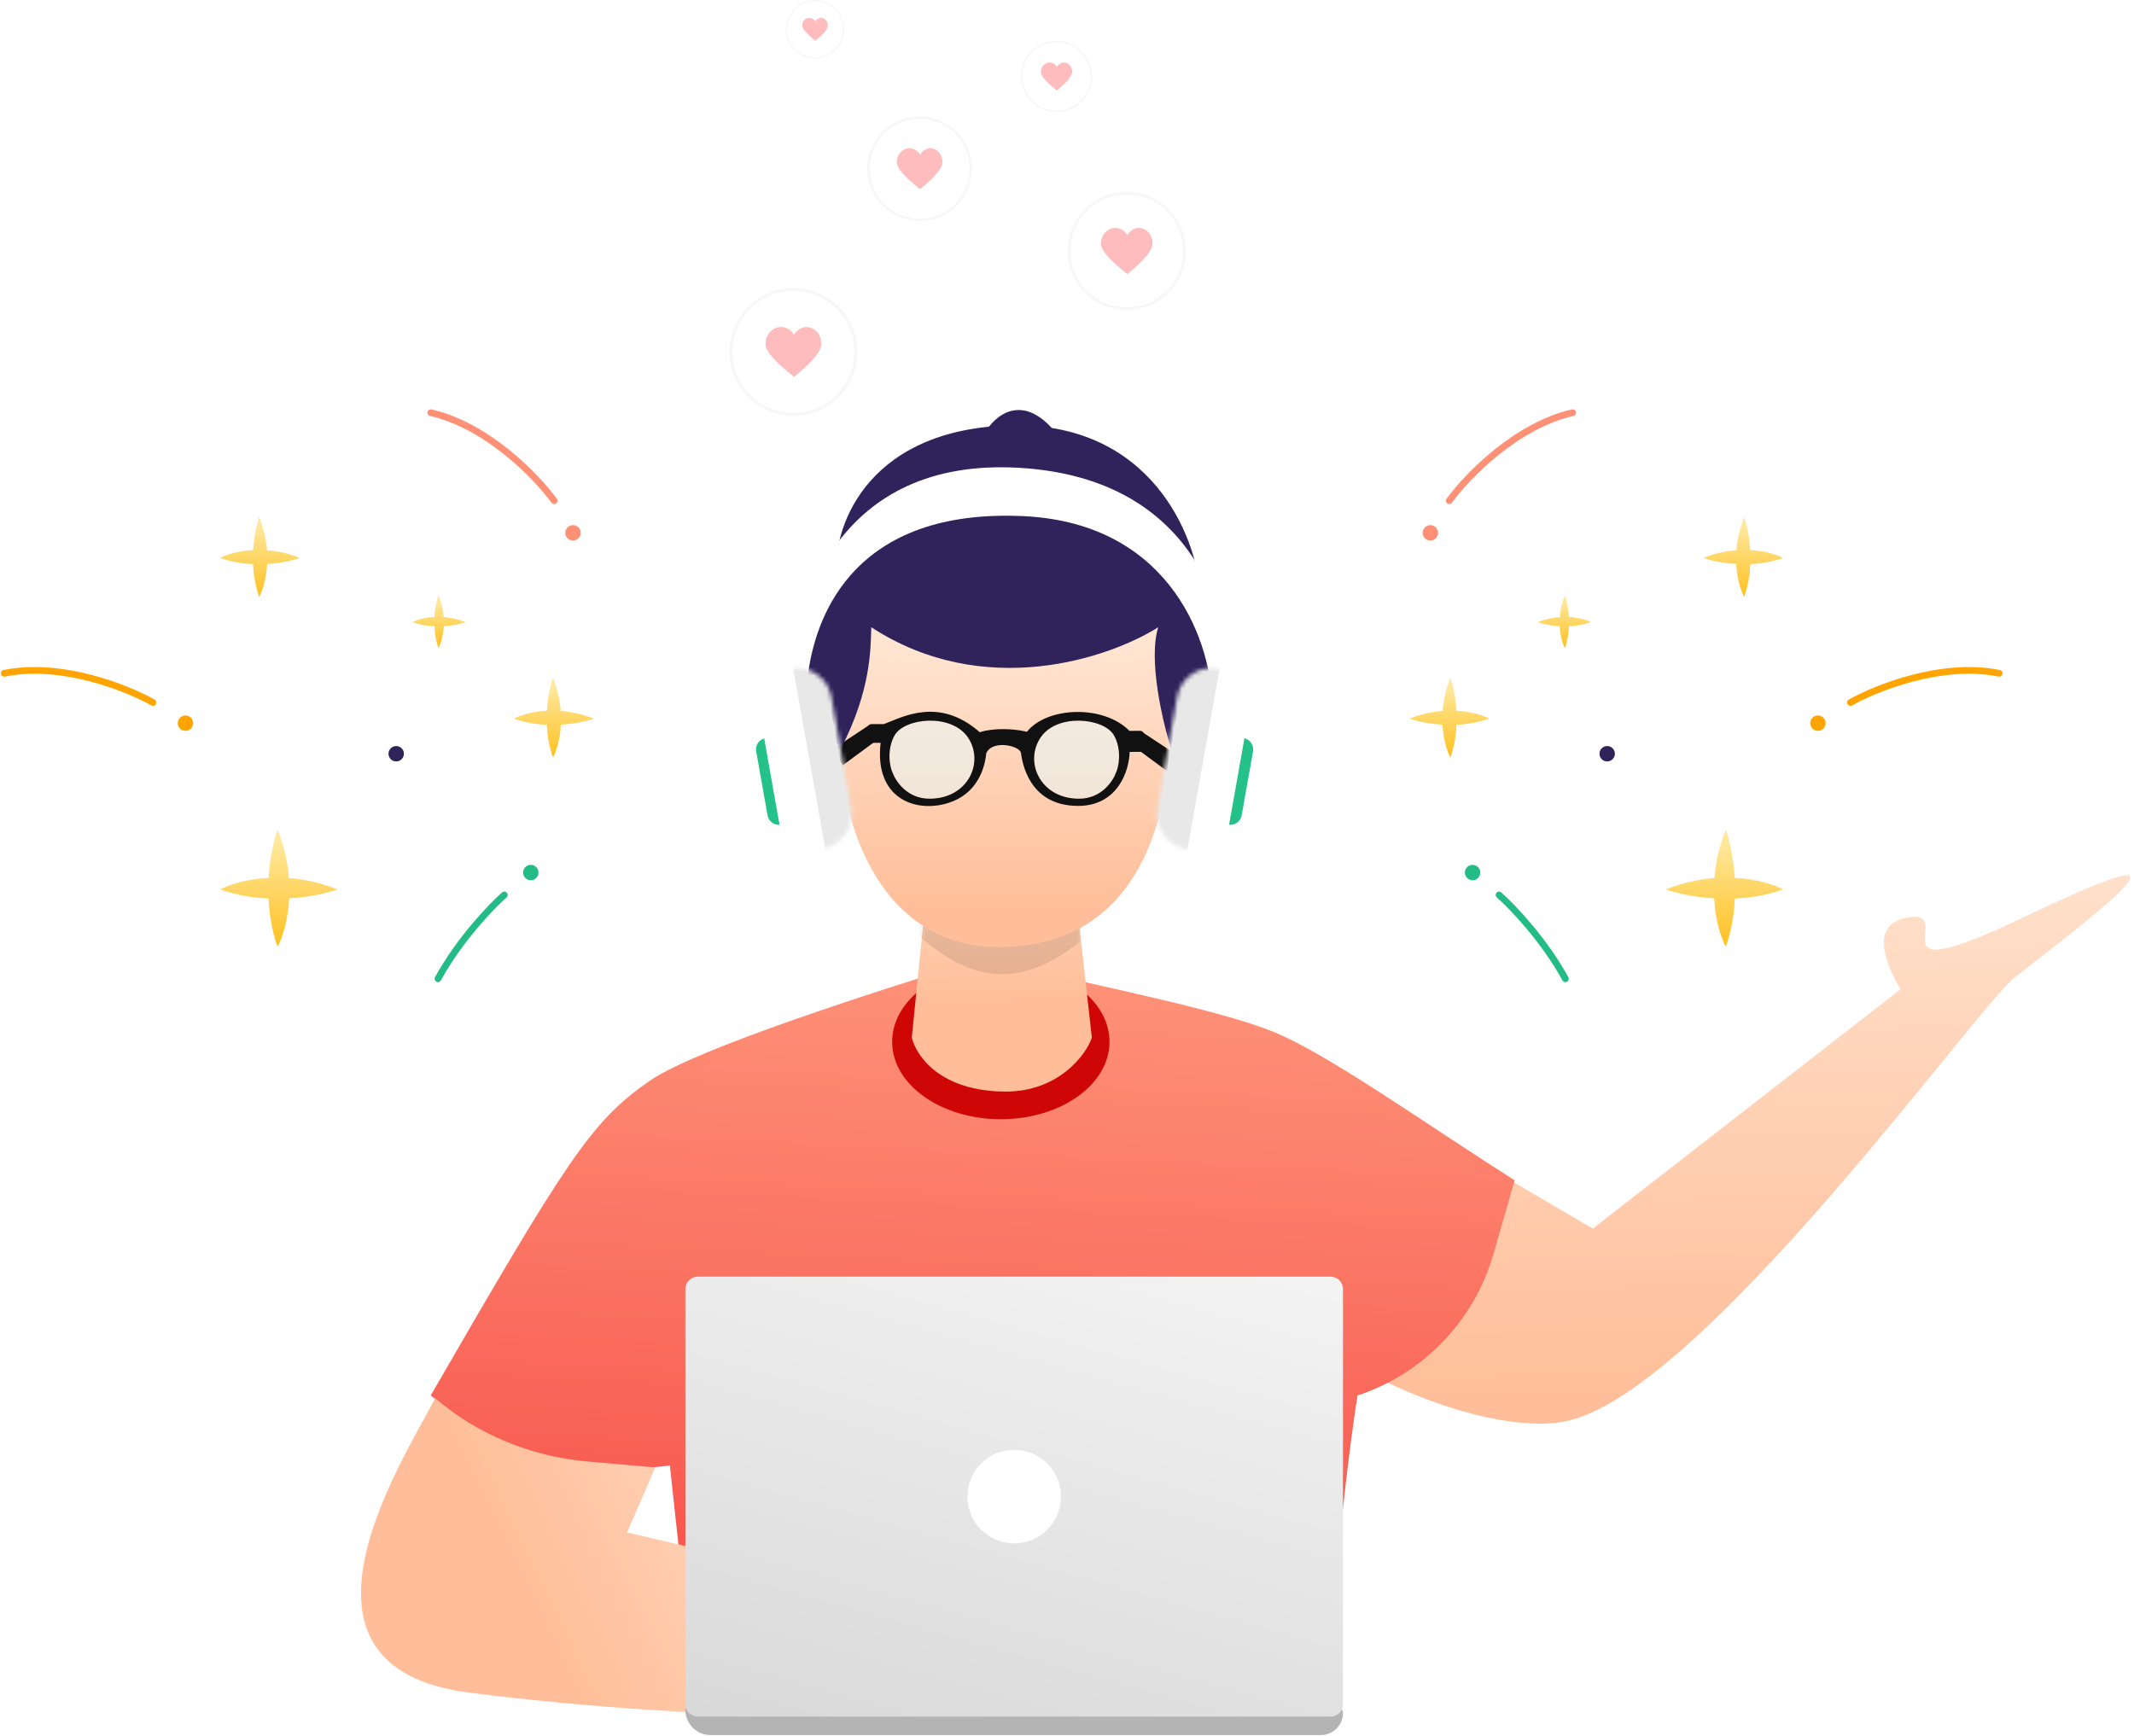 <svg width="510" height="415" viewBox="0 0 510 415" fill="none" xmlns="http://www.w3.org/2000/svg">
<g clip-path="url(#clip0_599_1328)">
<path d="M380.649 293.659L340.928 270.341L309.727 316.773C327.955 331.985 358.577 343.048 374.401 339.67C406.875 332.737 472.499 240.534 481.604 233.514C512.602 209.617 522.678 200.548 483.89 219.117C446.91 236.821 466.496 219.117 457.436 219.117C446.552 219.877 450.158 229.538 454.198 236.46L380.649 293.659Z" fill="url(#paint0_linear_599_1328)"/>
<path d="M155.262 258.334C166.469 250.552 210.751 236.534 230.199 230.497L250.775 232.742C263.738 235.956 291.545 241.435 304.335 246.621C317.126 251.806 340.339 268.343 361.993 282.133L356.88 299.841C352.289 315.744 340.145 328.356 324.427 333.547C320.382 359.269 316.894 401.086 317.471 414.05L166.984 413.933L160.095 350.285L129.106 353.605L102.93 333.547C135.707 276.853 141.254 268.062 155.262 258.334Z" fill="url(#paint1_linear_599_1328)"/>
<path d="M112.215 404.588C64.535 398.543 95.546 350.218 103.999 334.259C114.224 342.866 126.85 348.117 140.163 349.3L156.594 350.759L149.866 366.281L222.505 383.287L232.696 411.558C225.438 410.322 171.508 412.107 112.215 404.588Z" fill="url(#paint2_linear_599_1328)"/>
<path d="M235.273 103.623C237.62 99.38 244.35 93.439 252.498 103.623H235.273Z" fill="#30235B"/>
<path d="M239.183 267.514C253.528 267.514 265.156 259.228 265.156 249.006C265.156 238.784 253.528 230.498 239.183 230.498C224.839 230.498 213.211 238.784 213.211 249.006C213.211 259.228 224.839 267.514 239.183 267.514Z" fill="#CF0606"/>
<path d="M217.906 248.011L221.537 211.862H256.882L260.942 248.011C259.523 252.268 252.823 260.904 240.416 260.904C224.604 260.904 218.92 252.268 217.906 248.011Z" fill="url(#paint3_linear_599_1328)"/>
<mask id="mask0_599_1328" style="mask-type:alpha" maskUnits="userSpaceOnUse" x="217" y="211" width="44" height="50">
<path d="M217.906 248.011L221.537 211.862H256.882L260.949 248.084C259.53 252.341 252.808 260.905 240.401 260.905C224.588 260.905 218.92 252.268 217.906 248.011Z" fill="url(#paint4_linear_599_1328)"/>
</mask>
<g mask="url(#mask0_599_1328)">
<path opacity="0.1" d="M269.621 213.246C237.662 252.788 219.803 220.994 210.578 216.225L216.917 189.493L254.759 184.974L269.621 213.246Z" fill="black"/>
</g>
<path d="M238.576 226.374C200.459 226.374 193.904 171.659 205.681 146.633C232.18 114.246 265.303 133.138 278.552 146.633C281.742 167.488 285.259 226.374 238.576 226.374Z" fill="url(#paint5_linear_599_1328)"/>
<path d="M279.201 184.516L271.734 179.015L272.889 174.919L281.418 180.544L279.201 184.516Z" fill="#111111"/>
<path d="M201.396 182.921L208.864 177.419L207.709 173.324L199.18 178.948L201.396 182.921Z" fill="#111111"/>
<path d="M208.226 149.921C235.25 167.528 265.208 157.257 276.809 149.921C274.366 157.625 277.827 172.434 279.863 178.875C297.446 155.977 291.698 143.612 286.626 140.291C285.78 128.879 275.405 100.345 240.576 101.697C205.747 103.05 198.989 127.752 199.975 136.91C186.787 154.832 194.634 172.354 200.994 178.875C208.226 164.835 208.061 154.986 208.226 149.921Z" fill="#30235B"/>
<g filter="url(#filter0_d_599_1328)">
<path d="M243.353 119.318C203.01 117.968 194.024 144.499 192.818 159.905C192.721 161.139 191.712 162.11 190.475 162.11C189.154 162.11 188.103 161.01 188.22 159.695C189.98 139.941 200.512 105.422 243.353 107.802C286.609 110.205 295.071 144.64 293.744 163.836C293.673 164.863 292.805 165.639 291.776 165.639C290.652 165.639 289.751 164.728 289.706 163.606C289.07 147.679 278.482 120.336 243.353 119.318Z" fill="white"/>
</g>
<g filter="url(#filter1_d_599_1328)">
<path d="M299.461 175.591C299.724 174.102 298.732 172.681 297.243 172.417C295.754 172.153 294.333 173.146 294.069 174.635L291.356 189.934C291.092 191.422 292.085 192.843 293.574 193.107C295.063 193.371 296.484 192.378 296.748 190.89L299.461 175.591Z" fill="#24C28A"/>
</g>
<g filter="url(#filter2_d_599_1328)">
<path d="M291.085 159.788L291.085 159.788C286.499 158.975 282.122 162.034 281.309 166.62L276.612 193.113C275.798 197.699 278.857 202.076 283.443 202.889L283.443 202.889C288.029 203.702 292.406 200.644 293.219 196.058L297.917 169.564C298.73 164.978 295.671 160.601 291.085 159.788Z" fill="white"/>
</g>
<g filter="url(#filter3_d_599_1328)">
<path d="M180.719 175.591C180.455 174.102 181.448 172.681 182.937 172.417C184.426 172.153 185.847 173.146 186.111 174.635L188.823 189.934C189.087 191.422 188.094 192.843 186.605 193.107C185.117 193.371 183.696 192.378 183.432 190.89L180.719 175.591Z" fill="#24C28A"/>
</g>
<g filter="url(#filter4_d_599_1328)">
<path d="M188.946 159.788L188.946 159.788C193.532 158.975 197.909 162.034 198.722 166.62L203.42 193.113C204.233 197.699 201.174 202.076 196.588 202.889L196.588 202.889C192.002 203.702 187.625 200.644 186.812 196.058L182.115 169.564C181.301 164.978 184.36 160.601 188.946 159.788Z" fill="white"/>
</g>
<mask id="mask1_599_1328" style="mask-type:alpha" maskUnits="userSpaceOnUse" x="181" y="159" width="23" height="45">
<path d="M188.938 159.788L188.938 159.788C193.524 158.975 197.901 162.034 198.714 166.62L203.412 193.113C204.225 197.699 201.166 202.076 196.58 202.889L196.58 202.889C191.994 203.702 187.617 200.644 186.804 196.058L182.107 169.564C181.294 164.978 184.352 160.601 188.938 159.788Z" fill="white"/>
</mask>
<g mask="url(#mask1_599_1328)">
<path d="M210.905 154.469L189.305 158.316L197.636 205.097L219.236 201.25L210.905 154.469Z" fill="#E8E8E8"/>
</g>
<mask id="mask2_599_1328" style="mask-type:alpha" maskUnits="userSpaceOnUse" x="276" y="159" width="23" height="45">
<path d="M291.085 159.788L291.085 159.788C286.499 158.975 282.122 162.034 281.309 166.62L276.612 193.113C275.798 197.699 278.857 202.076 283.443 202.889L283.443 202.889C288.029 203.702 292.406 200.644 293.219 196.058L297.917 169.564C298.73 164.978 295.671 160.601 291.085 159.788Z" fill="white"/>
</mask>
<g mask="url(#mask2_599_1328)">
<path d="M270.142 154.469L291.742 158.316L283.411 205.097L261.811 201.25L270.142 154.469Z" fill="#E8E8E8"/>
</g>
<path opacity="0.5" d="M222.15 190.907C216.758 190.907 214.042 186.657 213.352 184.76C212.558 183.173 211.932 179.038 213.811 175.753C216.2 171.577 227.429 170.412 231.363 176.312C235.296 182.212 231.363 190.907 222.15 190.907Z" fill="#E6FCFF"/>
<path opacity="0.5" d="M257.879 190.907C263.272 190.907 265.987 186.657 266.677 184.76C267.471 183.173 268.098 179.038 266.219 175.753C263.83 171.577 252.6 170.412 248.667 176.312C244.733 182.212 248.667 190.907 257.879 190.907Z" fill="#E6FCFF"/>
<path d="M211.25 173.071C215.648 171.418 224.37 166.428 234.143 175.01C235.72 174.474 240.186 173.702 245.425 174.91C250.174 168.93 263.654 168.335 269.931 174.693L272.425 174.671C272.977 174.666 273.429 175.11 273.434 175.662L273.461 178.693C273.466 179.245 273.022 179.697 272.47 179.702L269.976 179.724C269.873 184.03 267.26 192.637 257.625 192.625C245.582 192.61 244.249 181.659 243.99 179.955C243.731 178.252 237.198 176.726 235.707 180.028C235.334 183.808 233.468 189.833 226.501 191.963C218.686 194.351 208.915 190.804 210.458 177.553H208.327C207.778 177.553 207.332 177.111 207.327 176.562L207.305 174.085C207.3 173.53 207.748 173.077 208.303 173.076L211.25 173.071ZM231.356 176.312C227.423 170.412 216.194 171.577 213.805 175.754C211.926 179.038 212.552 183.172 213.346 184.76C214.036 186.657 216.752 190.907 222.145 190.907C231.357 190.907 235.29 182.212 231.356 176.312ZM266.216 175.753C263.826 171.577 252.597 170.413 248.664 176.312C244.731 182.212 248.664 190.907 257.876 190.907C263.269 190.907 265.985 186.657 266.675 184.76C267.468 183.172 268.095 179.037 266.216 175.753Z" fill="#111111"/>
<path d="M163.797 408.687C163.797 408.132 164.247 407.683 164.801 407.683H319.193C320.164 407.683 320.951 408.47 320.951 409.441C320.951 412.353 318.59 414.715 315.677 414.715H169.824C166.495 414.715 163.797 412.016 163.797 408.687Z" fill="#B4B4B4"/>
<path d="M318.005 305.147H166.744C165.116 305.147 163.797 306.466 163.797 308.094V407.347C163.797 408.975 165.116 410.294 166.744 410.294H318.005C319.633 410.294 320.952 408.975 320.952 407.347V308.094C320.952 306.466 319.633 305.147 318.005 305.147Z" fill="url(#paint6_linear_599_1328)"/>
<path d="M242.372 368.897C248.544 368.897 253.548 363.894 253.548 357.721C253.548 351.548 248.544 346.544 242.372 346.544C236.199 346.544 231.195 351.548 231.195 357.721C231.195 363.894 236.199 368.897 242.372 368.897Z" fill="white"/>
<path d="M132.159 162.027C131.593 163.613 130.914 166.466 130.715 169.875C127.096 170.065 124.284 170.996 122.844 171.764C125.461 172.699 128.152 173.125 130.687 173.236C130.799 175.771 131.225 178.463 132.159 181.08C132.927 179.64 133.859 176.828 134.049 173.209C137.457 173.009 140.31 172.331 141.896 171.764C139.114 170.652 136.443 170.103 134.008 169.917C133.822 167.481 133.272 164.809 132.159 162.027Z" fill="url(#paint7_linear_599_1328)"/>
<path d="M104.795 142.225C104.418 143.28 103.967 145.18 103.834 147.448C101.425 147.575 99.552 148.195 98.594 148.706C100.336 149.328 102.128 149.612 103.815 149.686C103.89 151.373 104.173 153.165 104.795 154.907C105.306 153.949 105.926 152.076 106.053 149.667C108.322 149.534 110.221 149.083 111.276 148.706C109.425 147.965 107.647 147.599 106.025 147.476C105.902 145.854 105.536 144.077 104.795 142.225Z" fill="url(#paint8_linear_599_1328)"/>
<path d="M61.948 123.623C61.382 125.209 60.703 128.062 60.504 131.47C56.885 131.66 54.073 132.592 52.633 133.36C55.25 134.295 57.941 134.721 60.477 134.832C60.588 137.367 61.014 140.059 61.948 142.676C62.716 141.235 63.648 138.424 63.838 134.804C67.246 134.605 70.1 133.927 71.686 133.36C68.903 132.247 66.233 131.697 63.797 131.511C63.611 129.076 63.061 126.405 61.948 123.623Z" fill="url(#paint9_linear_599_1328)"/>
<path d="M66.339 198.265C65.505 200.599 64.506 204.797 64.213 209.812C58.889 210.092 54.752 211.46 52.633 212.59C56.483 213.965 60.443 214.593 64.173 214.756C64.337 218.486 64.964 222.446 66.339 226.297C67.469 224.178 68.838 220.041 69.117 214.716C74.132 214.423 78.331 213.424 80.664 212.59C76.571 210.953 72.64 210.146 69.057 209.873C68.783 206.289 67.976 202.359 66.339 198.265Z" fill="url(#paint10_linear_599_1328)"/>
<path d="M94.685 181.998C95.702 181.998 96.527 181.174 96.527 180.157C96.527 179.14 95.702 178.316 94.685 178.316C93.668 178.316 92.844 179.14 92.844 180.157C92.844 181.174 93.668 181.998 94.685 181.998Z" fill="#2F235A"/>
<path d="M136.943 129.201C137.96 129.201 138.784 128.377 138.784 127.36C138.784 126.343 137.96 125.519 136.943 125.519C135.926 125.519 135.102 126.343 135.102 127.36C135.102 128.377 135.926 129.201 136.943 129.201Z" fill="#FE9076"/>
<path d="M44.318 174.688C45.335 174.688 46.159 173.864 46.159 172.847C46.159 171.83 45.335 171.006 44.318 171.006C43.301 171.006 42.477 171.83 42.477 172.847C42.477 173.864 43.301 174.688 44.318 174.688Z" fill="#FFA400"/>
<path d="M126.849 210.398C127.866 210.398 128.691 209.574 128.691 208.557C128.691 207.54 127.866 206.716 126.849 206.716C125.832 206.716 125.008 207.54 125.008 208.557C125.008 209.574 125.832 210.398 126.849 210.398Z" fill="#23BB86"/>
<path d="M132.431 119.675C128.268 113.957 116.54 101.744 102.938 98.635" stroke="#FE9076" stroke-width="1.603" stroke-linecap="round"/>
<path d="M36.551 167.911C30.398 164.424 14.673 158.145 1 160.933" stroke="#FFA400" stroke-width="1.603" stroke-linecap="round"/>
<path d="M120.53 213.906C117.377 216.688 109.791 224.59 104.672 233.937" stroke="#23BB86" stroke-width="1.603" stroke-linecap="round"/>
<path d="M346.62 162.027C347.187 163.613 347.865 166.466 348.064 169.875C351.684 170.065 354.495 170.996 355.936 171.764C353.319 172.699 350.627 173.125 348.092 173.236C347.981 175.771 347.555 178.463 346.62 181.08C345.852 179.64 344.92 176.828 344.73 173.209C341.322 173.009 338.469 172.331 336.883 171.764C339.665 170.652 342.336 170.103 344.771 169.917C344.957 167.481 345.507 164.809 346.62 162.027Z" fill="url(#paint11_linear_599_1328)"/>
<path d="M373.989 142.225C374.366 143.28 374.818 145.18 374.95 147.448C377.359 147.575 379.232 148.195 380.19 148.706C378.448 149.328 376.656 149.612 374.969 149.686C374.895 151.373 374.611 153.165 373.989 154.907C373.478 153.949 372.858 152.076 372.731 149.667C370.463 149.534 368.563 149.083 367.508 148.706C369.36 147.965 371.138 147.599 372.759 147.476C372.883 145.854 373.249 144.077 373.989 142.225Z" fill="url(#paint12_linear_599_1328)"/>
<path d="M416.831 123.623C417.397 125.209 418.076 128.062 418.275 131.47C421.894 131.66 424.706 132.592 426.146 133.36C423.53 134.295 420.838 134.721 418.303 134.832C418.192 137.367 417.766 140.059 416.831 142.676C416.063 141.235 415.131 138.424 414.941 134.804C411.533 134.605 408.68 133.927 407.094 133.36C409.876 132.247 412.547 131.697 414.982 131.511C415.168 129.076 415.718 126.405 416.831 123.623Z" fill="url(#paint13_linear_599_1328)"/>
<path d="M412.442 198.265C413.276 200.599 414.275 204.797 414.568 209.812C419.893 210.092 424.029 211.46 426.148 212.59C422.298 213.965 418.338 214.593 414.608 214.756C414.445 218.486 413.817 222.446 412.442 226.297C411.312 224.178 409.944 220.041 409.664 214.716C404.649 214.423 400.451 213.424 398.117 212.59C402.211 210.953 406.141 210.146 409.725 209.873C409.998 206.289 410.805 202.359 412.442 198.265Z" fill="url(#paint14_linear_599_1328)"/>
<path d="M384.096 181.999C383.079 181.999 382.255 181.174 382.255 180.157C382.255 179.14 383.079 178.316 384.096 178.316C385.113 178.316 385.938 179.14 385.938 180.157C385.938 181.174 385.113 181.999 384.096 181.999Z" fill="#2F235A"/>
<path d="M341.838 129.201C340.821 129.201 339.997 128.376 339.997 127.359C339.997 126.342 340.821 125.518 341.838 125.518C342.855 125.518 343.68 126.342 343.68 127.359C343.68 128.376 342.855 129.201 341.838 129.201Z" fill="#FE9076"/>
<path d="M434.463 174.688C433.446 174.688 432.622 173.863 432.622 172.846C432.622 171.829 433.446 171.005 434.463 171.005C435.48 171.005 436.305 171.829 436.305 172.846C436.305 173.863 435.48 174.688 434.463 174.688Z" fill="#FFA400"/>
<path d="M351.932 210.399C350.915 210.399 350.091 209.574 350.091 208.557C350.091 207.54 350.915 206.716 351.932 206.716C352.949 206.716 353.773 207.54 353.773 208.557C353.773 209.574 352.949 210.399 351.932 210.399Z" fill="#23BB86"/>
<path d="M346.352 119.675C350.515 113.957 362.242 101.744 375.846 98.635" stroke="#FE9076" stroke-width="1.603" stroke-linecap="round"/>
<path d="M442.234 167.911C448.387 164.424 464.112 158.145 477.785 160.933" stroke="#FFA400" stroke-width="1.603" stroke-linecap="round"/>
<path d="M358.25 213.906C361.403 216.688 368.989 224.59 374.108 233.937" stroke="#23BB86" stroke-width="1.603" stroke-linecap="round"/>
<path d="M269.424 56.174C267.336 52.948 263.109 54.705 263.109 58.219C263.109 60.857 268.903 64.984 269.424 65.521C269.948 64.984 275.453 60.857 275.453 58.219C275.453 54.732 271.516 52.948 269.424 56.174Z" fill="#FFBCBC"/>
<path d="M269.284 73.799C276.906 73.799 283.084 67.62 283.084 59.999C283.084 52.377 276.906 46.199 269.284 46.199C261.663 46.199 255.484 52.377 255.484 59.999C255.484 67.62 261.663 73.799 269.284 73.799Z" stroke="#F7F7F7" stroke-width="0.65"/>
<path d="M219.902 36.941C218.054 34.086 214.312 35.641 214.312 38.751C214.312 41.086 219.441 44.738 219.902 45.213C220.366 44.738 225.238 41.086 225.238 38.751C225.238 35.664 221.753 34.086 219.902 36.941Z" fill="#FFBCBC"/>
<path d="M219.776 52.539C226.521 52.539 231.99 47.071 231.99 40.326C231.99 33.581 226.521 28.112 219.776 28.112C213.031 28.112 207.562 33.581 207.562 40.326C207.562 47.071 213.031 52.539 219.776 52.539Z" stroke="#F7F7F7" stroke-width="0.575"/>
<path d="M252.58 15.965C251.316 14.013 248.758 15.077 248.758 17.203C248.758 18.8 252.265 21.299 252.58 21.623C252.897 21.299 256.23 18.8 256.23 17.203C256.23 15.093 253.846 14.013 252.58 15.965Z" fill="#FFBCBC"/>
<path d="M252.494 26.634C257.107 26.634 260.847 22.894 260.847 18.281C260.847 13.668 257.107 9.928 252.494 9.928C247.88 9.928 244.141 13.668 244.141 18.281C244.141 22.894 247.88 26.634 252.494 26.634Z" stroke="#F7F7F7" stroke-width="0.393"/>
<path d="M194.854 5.101C193.82 3.504 191.727 4.374 191.727 6.114C191.727 7.421 194.596 9.465 194.854 9.731C195.113 9.465 197.84 7.421 197.84 6.114C197.84 4.387 195.89 3.504 194.854 5.101Z" fill="#FFBCBC"/>
<path d="M194.788 13.831C198.563 13.831 201.623 10.771 201.623 6.996C201.623 3.221 198.563 0.161 194.788 0.161C191.013 0.161 187.953 3.221 187.953 6.996C187.953 10.771 191.013 13.831 194.788 13.831Z" stroke="#F7F7F7" stroke-width="0.322"/>
<path d="M189.773 79.987C187.515 76.499 182.945 78.4 182.945 82.199C182.945 85.052 189.211 89.515 189.773 90.095C190.34 89.515 196.294 85.052 196.294 82.199C196.294 78.428 192.035 76.499 189.773 79.987Z" fill="#FFBCBC"/>
<path d="M189.618 99.046C197.859 99.046 204.541 92.365 204.541 84.124C204.541 75.882 197.859 69.201 189.618 69.201C181.376 69.201 174.695 75.882 174.695 84.124C174.695 92.365 181.376 99.046 189.618 99.046Z" stroke="#F7F7F7" stroke-width="0.703"/>
</g>
<defs>
<filter id="filter0_d_599_1328" x="154.211" y="77.685" width="173.664" height="125.954" filterUnits="userSpaceOnUse" color-interpolation-filters="sRGB">
<feFlood flood-opacity="0" result="BackgroundImageFix"/>
<feColorMatrix in="SourceAlpha" type="matrix" values="0 0 0 0 0 0 0 0 0 0 0 0 0 0 0 0 0 0 127 0" result="hardAlpha"/>
<feOffset dy="4"/>
<feGaussianBlur stdDeviation="17"/>
<feColorMatrix type="matrix" values="0 0 0 0 0.039 0 0 0 0 0.065 0 0 0 0 0.104 0 0 0 0.13 0"/>
<feBlend mode="normal" in2="BackgroundImageFix" result="effect1_dropShadow_599_1328"/>
<feBlend mode="normal" in="SourceGraphic" in2="effect1_dropShadow_599_1328" result="shape"/>
</filter>
<filter id="filter1_d_599_1328" x="257.312" y="142.374" width="76.188" height="88.775" filterUnits="userSpaceOnUse" color-interpolation-filters="sRGB">
<feFlood flood-opacity="0" result="BackgroundImageFix"/>
<feColorMatrix in="SourceAlpha" type="matrix" values="0 0 0 0 0 0 0 0 0 0 0 0 0 0 0 0 0 0 127 0" result="hardAlpha"/>
<feOffset dy="4"/>
<feGaussianBlur stdDeviation="17"/>
<feColorMatrix type="matrix" values="0 0 0 0 0.039 0 0 0 0 0.065 0 0 0 0 0.104 0 0 0 0.13 0"/>
<feBlend mode="normal" in2="BackgroundImageFix" result="effect1_dropShadow_599_1328"/>
<feBlend mode="normal" in="SourceGraphic" in2="effect1_dropShadow_599_1328" result="shape"/>
</filter>
<filter id="filter2_d_599_1328" x="242.484" y="129.657" width="89.562" height="111.363" filterUnits="userSpaceOnUse" color-interpolation-filters="sRGB">
<feFlood flood-opacity="0" result="BackgroundImageFix"/>
<feColorMatrix in="SourceAlpha" type="matrix" values="0 0 0 0 0 0 0 0 0 0 0 0 0 0 0 0 0 0 127 0" result="hardAlpha"/>
<feOffset dy="4"/>
<feGaussianBlur stdDeviation="17"/>
<feColorMatrix type="matrix" values="0 0 0 0 0.039 0 0 0 0 0.065 0 0 0 0 0.104 0 0 0 0.13 0"/>
<feBlend mode="normal" in2="BackgroundImageFix" result="effect1_dropShadow_599_1328"/>
<feBlend mode="normal" in="SourceGraphic" in2="effect1_dropShadow_599_1328" result="shape"/>
</filter>
<filter id="filter3_d_599_1328" x="146.68" y="142.374" width="76.188" height="88.775" filterUnits="userSpaceOnUse" color-interpolation-filters="sRGB">
<feFlood flood-opacity="0" result="BackgroundImageFix"/>
<feColorMatrix in="SourceAlpha" type="matrix" values="0 0 0 0 0 0 0 0 0 0 0 0 0 0 0 0 0 0 127 0" result="hardAlpha"/>
<feOffset dy="4"/>
<feGaussianBlur stdDeviation="17"/>
<feColorMatrix type="matrix" values="0 0 0 0 0.039 0 0 0 0 0.065 0 0 0 0 0.104 0 0 0 0.13 0"/>
<feBlend mode="normal" in2="BackgroundImageFix" result="effect1_dropShadow_599_1328"/>
<feBlend mode="normal" in="SourceGraphic" in2="effect1_dropShadow_599_1328" result="shape"/>
</filter>
<filter id="filter4_d_599_1328" x="147.984" y="129.657" width="89.562" height="111.363" filterUnits="userSpaceOnUse" color-interpolation-filters="sRGB">
<feFlood flood-opacity="0" result="BackgroundImageFix"/>
<feColorMatrix in="SourceAlpha" type="matrix" values="0 0 0 0 0 0 0 0 0 0 0 0 0 0 0 0 0 0 127 0" result="hardAlpha"/>
<feOffset dy="4"/>
<feGaussianBlur stdDeviation="17"/>
<feColorMatrix type="matrix" values="0 0 0 0 0.039 0 0 0 0 0.065 0 0 0 0 0.104 0 0 0 0.13 0"/>
<feBlend mode="normal" in2="BackgroundImageFix" result="effect1_dropShadow_599_1328"/>
<feBlend mode="normal" in="SourceGraphic" in2="effect1_dropShadow_599_1328" result="shape"/>
</filter>
<linearGradient id="paint0_linear_599_1328" x1="390.781" y1="158.321" x2="393.428" y2="334.189" gradientUnits="userSpaceOnUse">
<stop stop-color="#FFEFE0"/>
<stop offset="1" stop-color="#FFBE99"/>
</linearGradient>
<linearGradient id="paint1_linear_599_1328" x1="242.27" y1="200.208" x2="229.871" y2="448.546" gradientUnits="userSpaceOnUse">
<stop stop-color="#FF9F81"/>
<stop offset="1" stop-color="#F53838"/>
</linearGradient>
<linearGradient id="paint2_linear_599_1328" x1="227.209" y1="287.483" x2="108.537" y2="344.358" gradientUnits="userSpaceOnUse">
<stop offset="0.068" stop-color="#FFEFE0"/>
<stop offset="1" stop-color="#FFBE99"/>
</linearGradient>
<linearGradient id="paint3_linear_599_1328" x1="238.205" y1="172.975" x2="240.285" y2="239.361" gradientUnits="userSpaceOnUse">
<stop stop-color="#FFEFE0"/>
<stop offset="1" stop-color="#FFBE99"/>
</linearGradient>
<linearGradient id="paint4_linear_599_1328" x1="238.205" y1="172.975" x2="235.291" y2="248.606" gradientUnits="userSpaceOnUse">
<stop stop-color="#FFEFE0"/>
<stop offset="1" stop-color="#FFBE99"/>
</linearGradient>
<linearGradient id="paint5_linear_599_1328" x1="241.663" y1="137.583" x2="241.663" y2="217.302" gradientUnits="userSpaceOnUse">
<stop stop-color="#FFEFE0"/>
<stop offset="1" stop-color="#FFBE99"/>
</linearGradient>
<linearGradient id="paint6_linear_599_1328" x1="274.824" y1="226.235" x2="216.719" y2="434.729" gradientUnits="userSpaceOnUse">
<stop offset="0.017" stop-color="white"/>
<stop offset="1" stop-color="#D7D7D7"/>
</linearGradient>
<linearGradient id="paint7_linear_599_1328" x1="132.37" y1="164.055" x2="132.37" y2="181.944" gradientUnits="userSpaceOnUse">
<stop stop-color="#FFE89E"/>
<stop offset="1" stop-color="#FFBF1A"/>
</linearGradient>
<linearGradient id="paint8_linear_599_1328" x1="104.935" y1="143.575" x2="104.935" y2="155.483" gradientUnits="userSpaceOnUse">
<stop stop-color="#FFE89E"/>
<stop offset="1" stop-color="#FFBF1A"/>
</linearGradient>
<linearGradient id="paint9_linear_599_1328" x1="62.159" y1="125.651" x2="62.159" y2="143.54" gradientUnits="userSpaceOnUse">
<stop stop-color="#FFE89E"/>
<stop offset="1" stop-color="#FFBF1A"/>
</linearGradient>
<linearGradient id="paint10_linear_599_1328" x1="66.648" y1="201.249" x2="66.648" y2="227.569" gradientUnits="userSpaceOnUse">
<stop stop-color="#FFE89E"/>
<stop offset="1" stop-color="#FFBF1A"/>
</linearGradient>
<linearGradient id="paint11_linear_599_1328" x1="346.409" y1="164.055" x2="346.409" y2="181.944" gradientUnits="userSpaceOnUse">
<stop stop-color="#FFE89E"/>
<stop offset="1" stop-color="#FFBF1A"/>
</linearGradient>
<linearGradient id="paint12_linear_599_1328" x1="373.849" y1="143.575" x2="373.849" y2="155.483" gradientUnits="userSpaceOnUse">
<stop stop-color="#FFE89E"/>
<stop offset="1" stop-color="#FFBF1A"/>
</linearGradient>
<linearGradient id="paint13_linear_599_1328" x1="416.62" y1="125.651" x2="416.62" y2="143.54" gradientUnits="userSpaceOnUse">
<stop stop-color="#FFE89E"/>
<stop offset="1" stop-color="#FFBF1A"/>
</linearGradient>
<linearGradient id="paint14_linear_599_1328" x1="412.133" y1="201.249" x2="412.133" y2="227.569" gradientUnits="userSpaceOnUse">
<stop stop-color="#FFE89E"/>
<stop offset="1" stop-color="#FFBF1A"/>
</linearGradient>
<clipPath id="clip0_599_1328">
<rect width="510" height="415" fill="white"/>
</clipPath>
</defs>
</svg>
